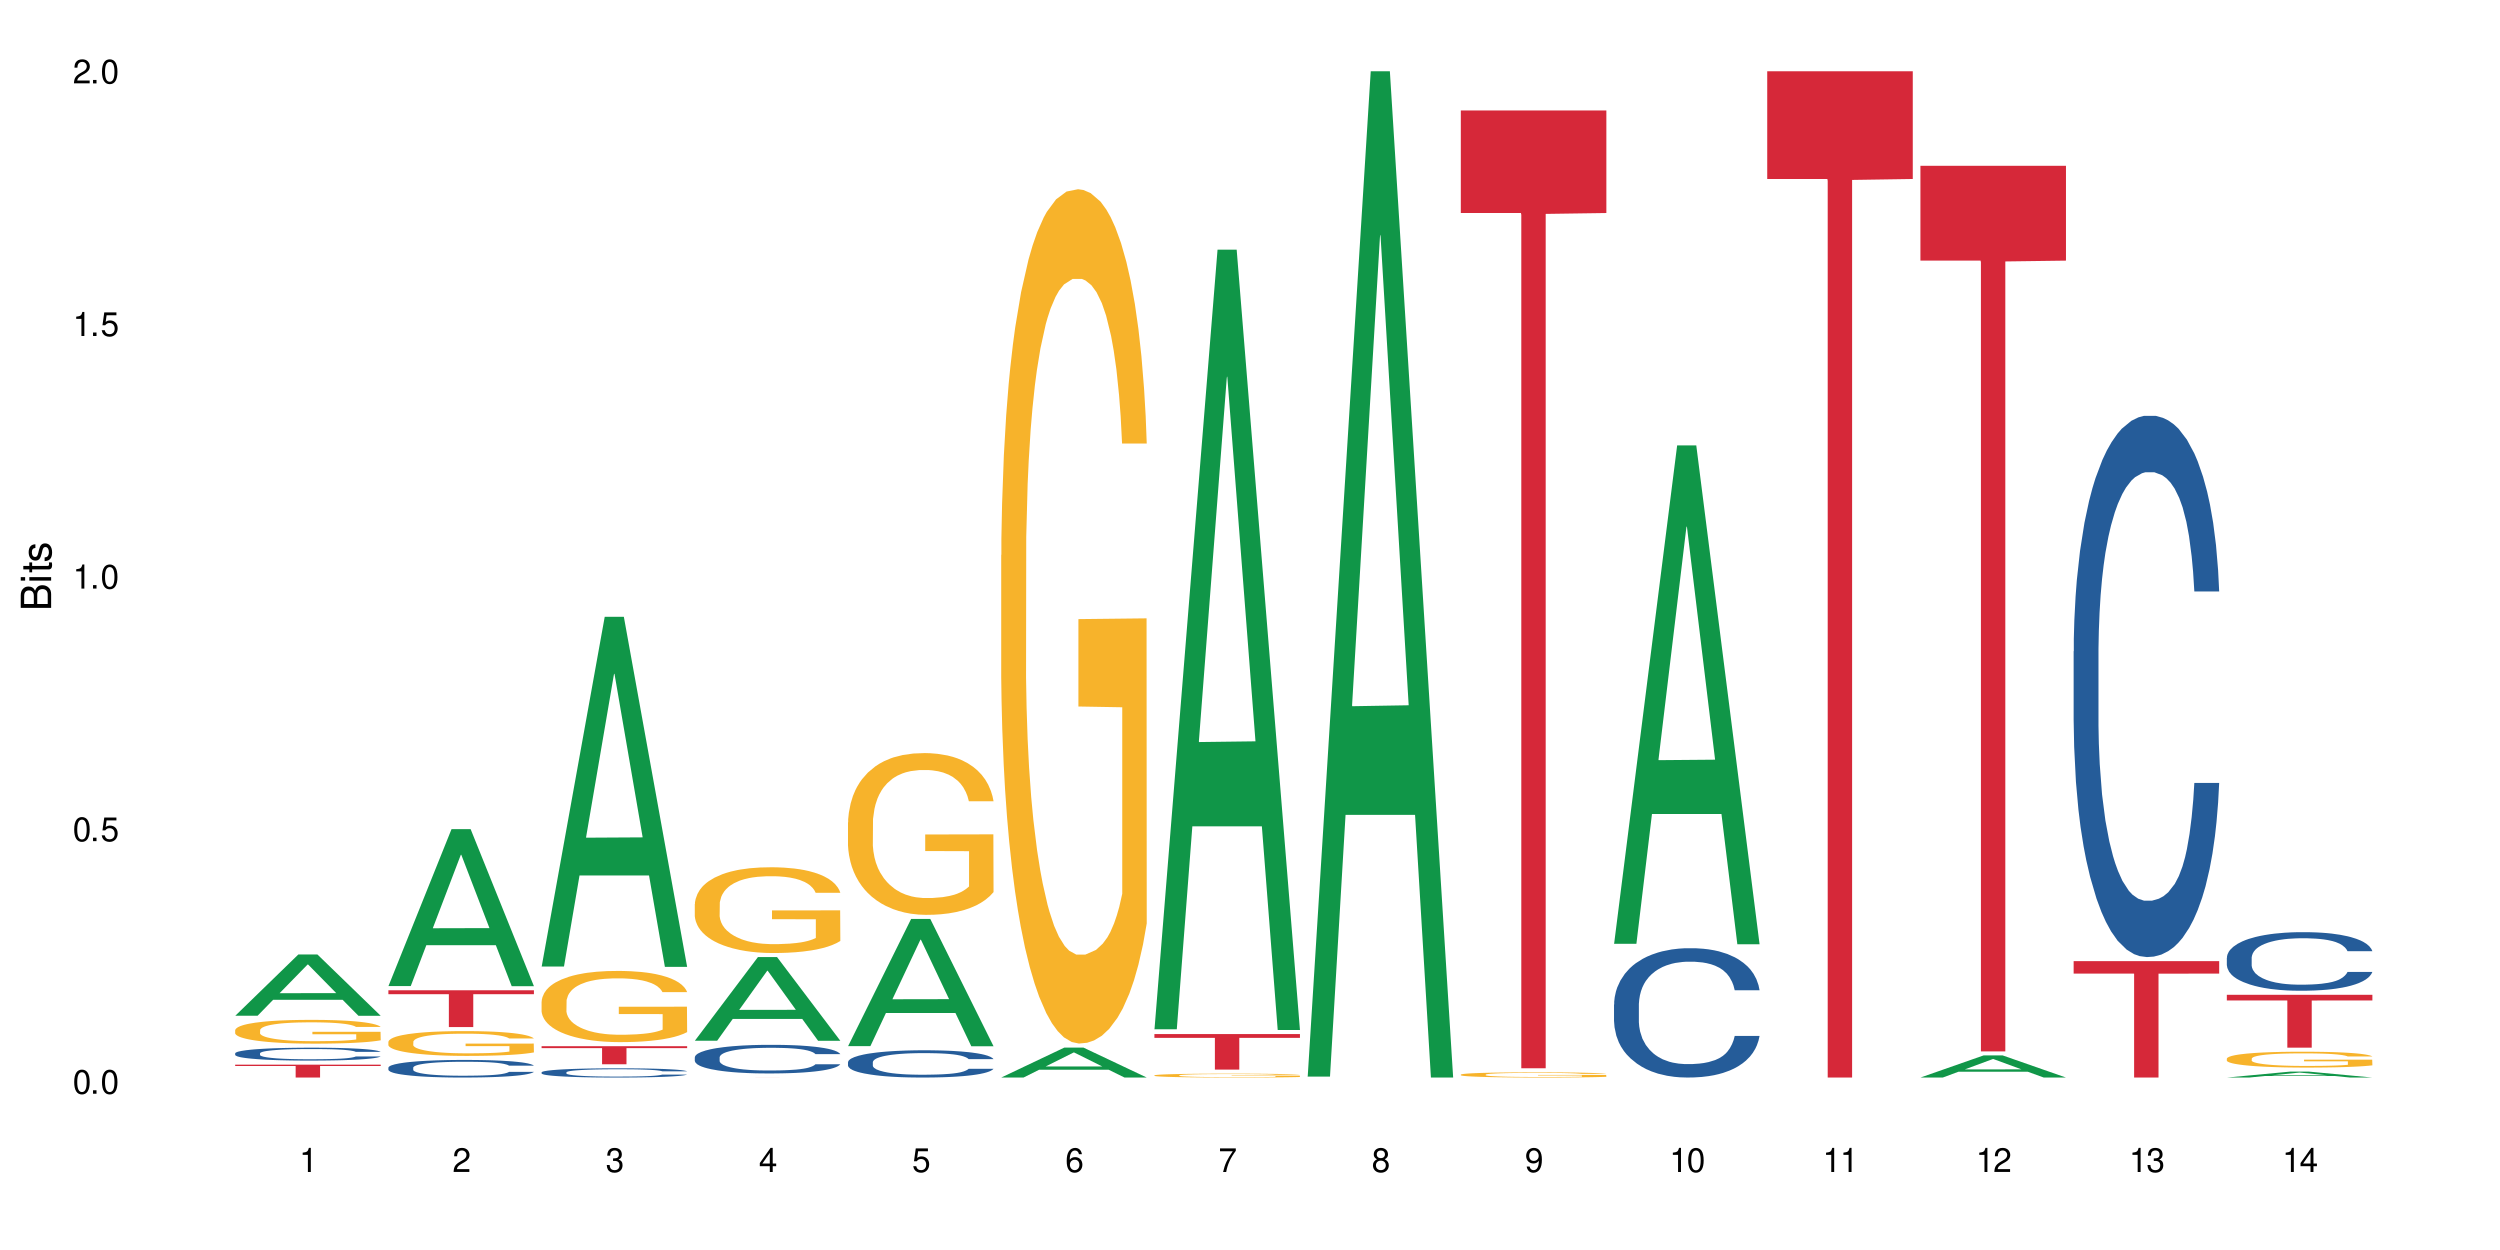 <?xml version="1.0" encoding="UTF-8"?>
<svg xmlns="http://www.w3.org/2000/svg" xmlns:xlink="http://www.w3.org/1999/xlink" width="720" height="360" viewBox="0 0 720 360">
<defs>
<g>
<g id="glyph-0-0">
</g>
<g id="glyph-0-1">
<path d="M 2.641 -6.938 C 2 -6.938 1.422 -6.656 1.078 -6.172 C 0.641 -5.562 0.406 -4.641 0.406 -3.359 C 0.406 -1.016 1.188 0.219 2.641 0.219 C 4.078 0.219 4.859 -1.016 4.859 -3.297 C 4.859 -4.641 4.656 -5.547 4.203 -6.172 C 3.844 -6.656 3.281 -6.938 2.641 -6.938 Z M 2.641 -6.188 C 3.547 -6.188 4 -5.25 4 -3.375 C 4 -1.406 3.562 -0.484 2.625 -0.484 C 1.734 -0.484 1.281 -1.438 1.281 -3.344 C 1.281 -5.25 1.734 -6.188 2.641 -6.188 Z M 2.641 -6.188 "/>
</g>
<g id="glyph-0-2">
<path d="M 1.828 -1 L 0.828 -1 L 0.828 0 L 1.828 0 Z M 1.828 -1 "/>
</g>
<g id="glyph-0-3">
<path d="M 4.562 -6.797 L 1.062 -6.797 L 0.547 -3.094 L 1.328 -3.094 C 1.719 -3.562 2.047 -3.734 2.578 -3.734 C 3.484 -3.734 4.062 -3.109 4.062 -2.094 C 4.062 -1.125 3.484 -0.531 2.578 -0.531 C 1.828 -0.531 1.375 -0.906 1.188 -1.672 L 0.328 -1.672 C 0.453 -1.109 0.547 -0.844 0.75 -0.594 C 1.125 -0.078 1.828 0.219 2.594 0.219 C 3.969 0.219 4.922 -0.781 4.922 -2.219 C 4.922 -3.562 4.031 -4.484 2.719 -4.484 C 2.25 -4.484 1.859 -4.359 1.469 -4.062 L 1.734 -5.969 L 4.562 -5.969 Z M 4.562 -6.797 "/>
</g>
<g id="glyph-0-4">
<path d="M 2.484 -4.938 L 2.484 0 L 3.328 0 L 3.328 -6.938 L 2.766 -6.938 C 2.469 -5.875 2.281 -5.734 0.984 -5.562 L 0.984 -4.938 Z M 2.484 -4.938 "/>
</g>
<g id="glyph-0-5">
<path d="M 4.859 -0.828 L 1.281 -0.828 C 1.359 -1.406 1.672 -1.781 2.5 -2.281 L 3.469 -2.828 C 4.406 -3.344 4.906 -4.062 4.906 -4.906 C 4.906 -5.484 4.672 -6.031 4.266 -6.406 C 3.859 -6.766 3.375 -6.938 2.719 -6.938 C 1.859 -6.938 1.219 -6.625 0.844 -6.031 C 0.609 -5.672 0.5 -5.234 0.484 -4.531 L 1.328 -4.531 C 1.359 -5.016 1.406 -5.281 1.531 -5.516 C 1.75 -5.938 2.188 -6.203 2.703 -6.203 C 3.469 -6.203 4.031 -5.641 4.031 -4.891 C 4.031 -4.344 3.719 -3.859 3.125 -3.516 L 2.234 -3 C 0.812 -2.172 0.406 -1.531 0.328 -0.016 L 4.859 -0.016 Z M 4.859 -0.828 "/>
</g>
<g id="glyph-0-6">
<path d="M 2.125 -3.188 L 2.578 -3.188 C 3.5 -3.188 3.984 -2.766 3.984 -1.922 C 3.984 -1.062 3.469 -0.531 2.594 -0.531 C 1.656 -0.531 1.203 -1 1.156 -2.016 L 0.312 -2.016 C 0.344 -1.453 0.438 -1.094 0.609 -0.781 C 0.953 -0.109 1.625 0.219 2.547 0.219 C 3.953 0.219 4.859 -0.625 4.859 -1.938 C 4.859 -2.828 4.516 -3.297 3.703 -3.594 C 4.344 -3.844 4.656 -4.328 4.656 -5.031 C 4.656 -6.219 3.875 -6.938 2.578 -6.938 C 1.203 -6.938 0.484 -6.172 0.453 -4.703 L 1.297 -4.703 C 1.312 -5.125 1.344 -5.359 1.453 -5.578 C 1.641 -5.969 2.062 -6.203 2.594 -6.203 C 3.344 -6.203 3.797 -5.75 3.797 -5 C 3.797 -4.516 3.609 -4.219 3.25 -4.047 C 3.016 -3.953 2.703 -3.922 2.125 -3.906 Z M 2.125 -3.188 "/>
</g>
<g id="glyph-0-7">
<path d="M 3.141 -1.672 L 3.141 0 L 3.984 0 L 3.984 -1.672 L 4.984 -1.672 L 4.984 -2.438 L 3.984 -2.438 L 3.984 -6.938 L 3.359 -6.938 L 0.266 -2.578 L 0.266 -1.672 Z M 3.141 -2.438 L 1 -2.438 L 3.141 -5.5 Z M 3.141 -2.438 "/>
</g>
<g id="glyph-0-8">
<path d="M 4.781 -5.125 C 4.609 -6.266 3.891 -6.938 2.844 -6.938 C 2.094 -6.938 1.422 -6.578 1.031 -5.953 C 0.594 -5.266 0.406 -4.422 0.406 -3.172 C 0.406 -2 0.578 -1.25 0.984 -0.641 C 1.359 -0.078 1.953 0.219 2.703 0.219 C 3.984 0.219 4.922 -0.75 4.922 -2.094 C 4.922 -3.375 4.062 -4.281 2.844 -4.281 C 2.172 -4.281 1.641 -4.031 1.281 -3.516 C 1.281 -5.234 1.828 -6.188 2.797 -6.188 C 3.391 -6.188 3.797 -5.797 3.938 -5.125 Z M 2.734 -3.531 C 3.547 -3.531 4.062 -2.953 4.062 -2.031 C 4.062 -1.156 3.484 -0.531 2.703 -0.531 C 1.922 -0.531 1.328 -1.188 1.328 -2.078 C 1.328 -2.938 1.906 -3.531 2.734 -3.531 Z M 2.734 -3.531 "/>
</g>
<g id="glyph-0-9">
<path d="M 4.984 -6.797 L 0.438 -6.797 L 0.438 -5.969 L 4.109 -5.969 C 2.5 -3.656 1.828 -2.234 1.328 0 L 2.219 0 C 2.594 -2.172 3.453 -4.047 4.984 -6.094 Z M 4.984 -6.797 "/>
</g>
<g id="glyph-0-10">
<path d="M 3.75 -3.656 C 4.469 -4.094 4.688 -4.438 4.688 -5.078 C 4.688 -6.172 3.844 -6.938 2.641 -6.938 C 1.438 -6.938 0.594 -6.172 0.594 -5.094 C 0.594 -4.438 0.812 -4.094 1.516 -3.656 C 0.734 -3.266 0.359 -2.703 0.359 -1.922 C 0.359 -0.656 1.281 0.219 2.641 0.219 C 3.984 0.219 4.922 -0.656 4.922 -1.922 C 4.922 -2.703 4.531 -3.266 3.75 -3.656 Z M 2.641 -6.188 C 3.359 -6.188 3.812 -5.75 3.812 -5.062 C 3.812 -4.406 3.344 -3.984 2.641 -3.984 C 1.922 -3.984 1.453 -4.406 1.453 -5.078 C 1.453 -5.75 1.922 -6.188 2.641 -6.188 Z M 2.641 -3.266 C 3.484 -3.266 4.062 -2.719 4.062 -1.906 C 4.062 -1.078 3.484 -0.531 2.625 -0.531 C 1.797 -0.531 1.219 -1.094 1.219 -1.906 C 1.219 -2.719 1.781 -3.266 2.641 -3.266 Z M 2.641 -3.266 "/>
</g>
<g id="glyph-0-11">
<path d="M 0.516 -1.578 C 0.672 -0.453 1.406 0.219 2.438 0.219 C 3.188 0.219 3.859 -0.141 4.266 -0.766 C 4.688 -1.453 4.891 -2.297 4.891 -3.547 C 4.891 -4.719 4.703 -5.453 4.312 -6.078 C 3.938 -6.641 3.344 -6.938 2.594 -6.938 C 1.297 -6.938 0.359 -5.969 0.359 -4.625 C 0.359 -3.344 1.234 -2.453 2.453 -2.453 C 3.094 -2.453 3.578 -2.672 4.016 -3.203 C 4 -1.484 3.469 -0.531 2.5 -0.531 C 1.906 -0.531 1.484 -0.906 1.359 -1.578 Z M 2.578 -6.203 C 3.375 -6.203 3.969 -5.531 3.969 -4.641 C 3.969 -3.797 3.391 -3.188 2.547 -3.188 C 1.734 -3.188 1.234 -3.766 1.234 -4.688 C 1.234 -5.562 1.797 -6.203 2.578 -6.203 Z M 2.578 -6.203 "/>
</g>
<g id="glyph-1-0">
</g>
<g id="glyph-1-1">
<path d="M 0 -0.953 L 0 -4.891 C 0 -5.719 -0.234 -6.344 -0.734 -6.797 C -1.188 -7.234 -1.812 -7.469 -2.5 -7.469 C -3.547 -7.469 -4.188 -7 -4.625 -5.875 C -4.984 -6.688 -5.625 -7.094 -6.531 -7.094 C -7.172 -7.094 -7.734 -6.859 -8.141 -6.391 C -8.562 -5.922 -8.75 -5.344 -8.75 -4.5 L -8.75 -0.953 Z M -4.984 -2.062 L -7.766 -2.062 L -7.766 -4.219 C -7.766 -4.844 -7.688 -5.203 -7.453 -5.5 C -7.219 -5.812 -6.859 -5.969 -6.375 -5.969 C -5.891 -5.969 -5.531 -5.812 -5.297 -5.5 C -5.062 -5.203 -4.984 -4.844 -4.984 -4.219 Z M -0.984 -2.062 L -4 -2.062 L -4 -4.781 C -4 -5.766 -3.438 -6.359 -2.484 -6.359 C -1.547 -6.359 -0.984 -5.766 -0.984 -4.781 Z M -0.984 -2.062 "/>
</g>
<g id="glyph-1-2">
<path d="M -6.281 -1.797 L -6.281 -0.797 L 0 -0.797 L 0 -1.797 Z M -8.75 -1.797 L -8.75 -0.797 L -7.484 -0.797 L -7.484 -1.797 Z M -8.75 -1.797 "/>
</g>
<g id="glyph-1-3">
<path d="M -6.281 -3.047 L -6.281 -2.016 L -8.016 -2.016 L -8.016 -1.016 L -6.281 -1.016 L -6.281 -0.172 L -5.469 -0.172 L -5.469 -1.016 L -0.719 -1.016 C -0.078 -1.016 0.281 -1.453 0.281 -2.234 C 0.281 -2.5 0.25 -2.719 0.188 -3.047 L -0.641 -3.047 C -0.609 -2.906 -0.594 -2.766 -0.594 -2.562 C -0.594 -2.141 -0.719 -2.016 -1.156 -2.016 L -5.469 -2.016 L -5.469 -3.047 Z M -6.281 -3.047 "/>
</g>
<g id="glyph-1-4">
<path d="M -4.531 -5.25 C -5.766 -5.25 -6.469 -4.422 -6.469 -2.969 C -6.469 -1.516 -5.719 -0.562 -4.547 -0.562 C -3.562 -0.562 -3.094 -1.062 -2.734 -2.562 L -2.516 -3.484 C -2.344 -4.188 -2.094 -4.469 -1.641 -4.469 C -1.047 -4.469 -0.641 -3.875 -0.641 -3 C -0.641 -2.453 -0.797 -2 -1.062 -1.75 C -1.25 -1.594 -1.422 -1.531 -1.875 -1.469 L -1.875 -0.406 C -0.422 -0.453 0.281 -1.266 0.281 -2.922 C 0.281 -4.5 -0.5 -5.516 -1.719 -5.516 C -2.656 -5.516 -3.172 -4.984 -3.469 -3.734 L -3.703 -2.766 C -3.891 -1.953 -4.156 -1.609 -4.594 -1.609 C -5.188 -1.609 -5.547 -2.125 -5.547 -2.938 C -5.547 -3.75 -5.203 -4.172 -4.531 -4.203 Z M -4.531 -5.25 "/>
</g>
</g>
</defs>
<rect x="-72" y="-36" width="864" height="432" fill="rgb(100%, 100%, 100%)" fill-opacity="1"/>
<path fill-rule="nonzero" fill="rgb(6.275%, 58.824%, 28.235%)" fill-opacity="1" d="M 67.73 292.539 L 67.777 292.523 L 85.914 274.895 L 91.422 274.895 L 109.648 292.555 L 103.242 292.555 L 98.676 287.945 L 78.656 287.945 L 74.18 292.539 L 67.73 292.539 L 80.582 286.039 L 96.84 286.02 L 88.734 277.781 L 88.645 277.766 L 88.555 277.812 L 80.539 286.02 L 80.582 286.039 Z M 67.73 292.539 "/>
<path fill-rule="nonzero" fill="rgb(14.51%, 36.078%, 60%)" fill-opacity="1" d="M 67.73 303.352 L 67.781 303.348 L 67.781 303.27 L 67.934 303.141 L 68.293 302.977 L 68.652 302.863 L 69.57 302.664 L 70.848 302.469 L 72.18 302.32 L 73.148 302.23 L 74.02 302.164 L 76.012 302.039 L 77.289 301.973 L 78.672 301.914 L 80.355 301.859 L 81.582 301.824 L 84.344 301.77 L 86.391 301.746 L 87.973 301.734 L 91.398 301.734 L 93.441 301.75 L 94.926 301.766 L 96.562 301.793 L 97.941 301.824 L 100.344 301.898 L 102.492 301.996 L 103.461 302.047 L 104.996 302.152 L 106.172 302.254 L 106.988 302.344 L 107.91 302.469 L 108.727 302.621 L 109.34 302.797 L 109.648 302.941 L 102.492 302.941 L 102.133 302.805 L 101.723 302.699 L 100.957 302.562 L 100.191 302.465 L 99.117 302.363 L 98.145 302.301 L 96.816 302.234 L 95.641 302.195 L 94.414 302.164 L 93.238 302.145 L 90.988 302.125 L 88.383 302.125 L 87.41 302.129 L 85.418 302.156 L 84.344 302.18 L 82.812 302.23 L 81.738 302.273 L 80.461 302.34 L 79.59 302.398 L 78.516 302.488 L 77.75 302.566 L 76.883 302.676 L 76.371 302.762 L 75.91 302.855 L 75.5 302.969 L 75.195 303.09 L 74.988 303.215 L 74.887 303.336 L 74.887 303.863 L 74.988 303.984 L 75.246 304.129 L 75.91 304.336 L 76.883 304.516 L 78.004 304.656 L 79.078 304.758 L 79.691 304.809 L 80.512 304.859 L 81.789 304.93 L 83.629 304.996 L 84.703 305.023 L 86.34 305.051 L 88.023 305.066 L 90.273 305.066 L 92.27 305.051 L 93.598 305.035 L 94.977 305.008 L 96.867 304.949 L 98.043 304.895 L 99.066 304.832 L 99.832 304.766 L 100.344 304.711 L 101.109 304.605 L 101.723 304.492 L 102.184 304.371 L 102.492 304.258 L 109.648 304.258 L 109.34 304.391 L 108.883 304.523 L 108.422 304.625 L 107.707 304.742 L 106.887 304.848 L 105.711 304.965 L 104.742 305.043 L 103.461 305.129 L 102.285 305.195 L 101.008 305.25 L 99.117 305.32 L 97.891 305.355 L 96.562 305.383 L 94.977 305.41 L 92.984 305.434 L 90.836 305.449 L 88.844 305.453 L 86.695 305.445 L 85.109 305.434 L 83.016 305.402 L 80.41 305.34 L 78.516 305.277 L 77.035 305.211 L 75.758 305.145 L 74.324 305.051 L 72.484 304.902 L 71.359 304.785 L 70.594 304.691 L 69.723 304.559 L 69.109 304.441 L 68.395 304.25 L 67.883 304.008 L 67.73 303.82 Z M 67.73 303.352 "/>
<path fill-rule="nonzero" fill="rgb(96.863%, 70.196%, 16.863%)" fill-opacity="1" d="M 67.73 296.652 L 67.781 296.648 L 67.781 296.523 L 67.988 296.242 L 68.496 295.852 L 69.164 295.535 L 69.879 295.285 L 70.34 295.152 L 71.105 294.965 L 71.77 294.828 L 73.457 294.543 L 75.602 294.281 L 76.777 294.168 L 78.109 294.062 L 80 293.945 L 80.867 293.898 L 83.527 293.801 L 86.543 293.738 L 89.863 293.719 L 91.398 293.727 L 93.496 293.75 L 96.355 293.82 L 97.992 293.883 L 99.27 293.945 L 100.602 294.023 L 102.234 294.152 L 103.77 294.301 L 104.996 294.449 L 106.223 294.637 L 107.246 294.84 L 108.113 295.059 L 108.883 295.32 L 109.34 295.539 L 109.648 295.758 L 102.543 295.758 L 102.133 295.539 L 101.672 295.371 L 100.906 295.164 L 100.141 295.016 L 99.375 294.895 L 97.941 294.734 L 96.715 294.633 L 95.18 294.543 L 93.699 294.488 L 92.012 294.449 L 90.988 294.438 L 88.281 294.438 L 85.828 294.48 L 84.395 294.531 L 83.375 294.582 L 81.941 294.676 L 81.074 294.75 L 80.562 294.801 L 79.027 294.996 L 78.004 295.172 L 77.445 295.289 L 76.727 295.477 L 76.215 295.645 L 75.652 295.898 L 75.348 296.086 L 74.938 296.512 L 74.887 297.637 L 75.039 297.875 L 75.348 298.133 L 75.758 298.355 L 76.371 298.594 L 76.984 298.777 L 78.059 299.02 L 78.977 299.184 L 79.691 299.289 L 81.074 299.457 L 81.637 299.516 L 82.965 299.629 L 84.344 299.715 L 86.031 299.789 L 87.309 299.828 L 89.355 299.859 L 91.961 299.859 L 95.027 299.82 L 96.969 299.77 L 98.301 299.723 L 99.168 299.676 L 100.242 299.609 L 101.008 299.547 L 101.723 299.477 L 102.594 299.371 L 102.594 297.875 L 89.969 297.867 L 89.969 297.168 L 109.598 297.16 L 109.648 299.609 L 108.574 299.777 L 107.246 299.941 L 105.969 300.066 L 104.637 300.172 L 102.746 300.289 L 101.215 300.367 L 98.863 300.453 L 96.715 300.508 L 94.465 300.547 L 92.473 300.566 L 90.121 300.57 L 88.023 300.559 L 85.777 300.523 L 83.988 300.473 L 82.352 300.41 L 80.715 300.328 L 78.672 300.195 L 77.34 300.09 L 75.961 299.957 L 74.582 299.801 L 73.355 299.633 L 72.535 299.5 L 71.719 299.352 L 70.848 299.164 L 70.031 298.949 L 69.418 298.758 L 68.855 298.539 L 68.445 298.332 L 68.039 298.051 L 67.832 297.824 L 67.73 297.629 Z M 67.73 296.652 "/>
<path fill-rule="nonzero" fill="rgb(83.922%, 15.686%, 22.353%)" fill-opacity="1" d="M 67.73 306.617 L 109.648 306.617 L 109.648 307.016 L 92.18 307.016 L 92.18 310.332 L 85.148 310.332 L 85.148 307.02 L 85.047 307.016 L 67.73 307.016 Z M 67.73 306.617 "/>
<path fill-rule="nonzero" fill="rgb(6.275%, 58.824%, 28.235%)" fill-opacity="1" d="M 111.855 283.98 L 111.898 283.938 L 130.035 238.797 L 135.543 238.797 L 153.77 284.023 L 147.367 284.023 L 142.801 272.219 L 122.781 272.219 L 118.301 283.98 L 111.855 283.98 L 124.707 267.336 L 140.961 267.293 L 132.855 246.188 L 132.766 246.145 L 132.68 246.273 L 124.66 267.293 L 124.707 267.336 Z M 111.855 283.98 "/>
<path fill-rule="nonzero" fill="rgb(14.51%, 36.078%, 60%)" fill-opacity="1" d="M 111.855 307.469 L 111.906 307.465 L 111.906 307.355 L 112.059 307.18 L 112.418 306.957 L 112.773 306.805 L 113.695 306.531 L 114.973 306.266 L 116.301 306.062 L 117.273 305.941 L 118.141 305.848 L 120.137 305.676 L 121.414 305.59 L 122.793 305.512 L 124.48 305.434 L 125.707 305.387 L 128.469 305.312 L 130.512 305.277 L 132.098 305.266 L 135.523 305.266 L 137.566 305.285 L 139.047 305.309 L 140.684 305.344 L 142.066 305.387 L 144.469 305.488 L 146.613 305.617 L 147.586 305.691 L 149.117 305.836 L 150.293 305.973 L 151.113 306.094 L 152.031 306.266 L 152.852 306.473 L 153.465 306.711 L 153.77 306.91 L 146.613 306.91 L 146.258 306.723 L 145.848 306.582 L 145.082 306.391 L 144.312 306.258 L 143.242 306.121 L 142.27 306.035 L 140.941 305.945 L 139.766 305.891 L 138.539 305.848 L 137.363 305.82 L 135.113 305.793 L 132.504 305.793 L 131.535 305.801 L 129.539 305.84 L 128.469 305.871 L 126.934 305.938 L 125.859 305.996 L 124.582 306.09 L 123.715 306.168 L 122.641 306.289 L 121.875 306.395 L 121.004 306.547 L 120.492 306.664 L 120.031 306.793 L 119.625 306.945 L 119.316 307.109 L 119.113 307.281 L 119.012 307.445 L 119.012 308.164 L 119.113 308.332 L 119.367 308.527 L 120.031 308.809 L 121.004 309.055 L 122.129 309.25 L 123.203 309.387 L 123.816 309.453 L 124.633 309.527 L 125.91 309.617 L 127.75 309.711 L 128.824 309.75 L 130.461 309.785 L 132.148 309.805 L 134.398 309.805 L 136.391 309.785 L 137.719 309.762 L 139.102 309.727 L 140.992 309.648 L 142.168 309.574 L 143.188 309.484 L 143.957 309.398 L 144.469 309.324 L 145.234 309.18 L 145.848 309.023 L 146.309 308.859 L 146.613 308.703 L 153.77 308.703 L 153.465 308.887 L 153.004 309.066 L 152.543 309.203 L 151.828 309.363 L 151.012 309.508 L 149.836 309.672 L 148.863 309.777 L 147.586 309.891 L 146.41 309.98 L 145.133 310.059 L 143.242 310.152 L 142.012 310.199 L 140.684 310.238 L 139.102 310.277 L 137.105 310.309 L 134.961 310.328 L 132.965 310.332 L 130.82 310.324 L 129.234 310.305 L 127.137 310.262 L 124.531 310.18 L 122.641 310.09 L 121.156 310.004 L 119.879 309.91 L 118.449 309.785 L 116.609 309.582 L 115.484 309.426 L 114.715 309.293 L 113.848 309.113 L 113.234 308.953 L 112.52 308.691 L 112.008 308.363 L 111.855 308.109 Z M 111.855 307.469 "/>
<path fill-rule="nonzero" fill="rgb(96.863%, 70.196%, 16.863%)" fill-opacity="1" d="M 111.855 300.016 L 111.906 300.012 L 111.906 299.879 L 112.109 299.586 L 112.621 299.18 L 113.285 298.848 L 114 298.586 L 114.461 298.449 L 115.227 298.254 L 115.891 298.113 L 117.578 297.816 L 119.727 297.543 L 120.902 297.426 L 122.23 297.316 L 124.121 297.191 L 124.992 297.145 L 127.648 297.043 L 130.664 296.977 L 133.988 296.957 L 135.523 296.965 L 137.617 296.988 L 140.48 297.062 L 142.117 297.125 L 143.395 297.191 L 144.723 297.277 L 146.359 297.406 L 147.891 297.562 L 149.117 297.719 L 150.348 297.914 L 151.367 298.125 L 152.238 298.352 L 153.004 298.629 L 153.465 298.855 L 153.77 299.082 L 146.664 299.082 L 146.258 298.855 L 145.797 298.68 L 145.031 298.465 L 144.262 298.309 L 143.496 298.184 L 142.066 298.016 L 140.84 297.91 L 139.305 297.816 L 137.82 297.758 L 136.137 297.719 L 135.113 297.707 L 132.402 297.707 L 129.949 297.754 L 128.52 297.805 L 127.496 297.855 L 126.066 297.953 L 125.195 298.035 L 124.684 298.086 L 123.152 298.289 L 122.129 298.469 L 121.566 298.594 L 120.852 298.789 L 120.34 298.965 L 119.777 299.227 L 119.469 299.422 L 119.062 299.867 L 119.012 301.043 L 119.164 301.289 L 119.469 301.555 L 119.879 301.793 L 120.492 302.039 L 121.105 302.23 L 122.18 302.484 L 123.102 302.652 L 123.816 302.762 L 125.195 302.941 L 125.758 303 L 127.086 303.117 L 128.469 303.207 L 130.152 303.285 L 131.434 303.324 L 133.477 303.355 L 136.082 303.355 L 139.152 303.316 L 141.094 303.266 L 142.422 303.215 L 143.293 303.168 L 144.363 303.098 L 145.133 303.031 L 145.848 302.961 L 146.715 302.848 L 146.715 301.289 L 134.09 301.281 L 134.09 300.551 L 153.719 300.547 L 153.77 303.098 L 152.699 303.273 L 151.367 303.441 L 150.09 303.574 L 148.762 303.684 L 146.871 303.809 L 145.336 303.887 L 142.984 303.977 L 140.84 304.035 L 138.59 304.074 L 136.594 304.094 L 134.242 304.102 L 132.148 304.09 L 129.898 304.051 L 128.109 303.996 L 126.473 303.93 L 124.84 303.848 L 122.793 303.711 L 121.465 303.598 L 120.082 303.461 L 118.703 303.297 L 117.477 303.121 L 116.66 302.984 L 115.84 302.828 L 114.973 302.633 L 114.152 302.41 L 113.539 302.211 L 112.98 301.98 L 112.57 301.766 L 112.16 301.473 L 111.957 301.238 L 111.855 301.035 Z M 111.855 300.016 "/>
<path fill-rule="nonzero" fill="rgb(83.922%, 15.686%, 22.353%)" fill-opacity="1" d="M 111.855 285.188 L 153.77 285.188 L 153.77 286.32 L 136.301 286.332 L 136.301 295.793 L 129.273 295.793 L 129.273 286.34 L 129.172 286.32 L 111.855 286.32 Z M 111.855 285.188 "/>
<path fill-rule="nonzero" fill="rgb(6.275%, 58.824%, 28.235%)" fill-opacity="1" d="M 155.977 278.367 L 156.023 278.273 L 174.16 177.637 L 179.668 177.637 L 197.895 278.461 L 191.488 278.461 L 186.922 252.141 L 166.902 252.141 L 162.426 278.367 L 155.977 278.367 L 168.828 241.254 L 185.086 241.16 L 176.98 194.109 L 176.891 194.016 L 176.801 194.297 L 168.785 241.16 L 168.828 241.254 Z M 155.977 278.367 "/>
<path fill-rule="nonzero" fill="rgb(14.51%, 36.078%, 60%)" fill-opacity="1" d="M 155.977 308.828 L 156.027 308.828 L 156.027 308.77 L 156.18 308.676 L 156.539 308.559 L 156.898 308.48 L 157.816 308.336 L 159.094 308.195 L 160.426 308.09 L 161.395 308.027 L 162.266 307.977 L 164.258 307.887 L 165.535 307.844 L 166.918 307.801 L 168.602 307.758 L 169.828 307.734 L 172.59 307.695 L 174.637 307.68 L 176.219 307.672 L 179.645 307.672 L 181.688 307.68 L 183.172 307.695 L 184.809 307.715 L 186.188 307.734 L 188.59 307.789 L 190.738 307.855 L 191.707 307.895 L 193.242 307.973 L 194.418 308.043 L 195.234 308.105 L 196.156 308.195 L 196.973 308.305 L 197.586 308.43 L 197.895 308.535 L 190.738 308.535 L 190.379 308.438 L 189.969 308.363 L 189.203 308.262 L 188.438 308.191 L 187.363 308.121 L 186.391 308.074 L 185.062 308.027 L 183.887 308 L 182.66 307.977 L 181.484 307.965 L 179.234 307.949 L 176.629 307.949 L 175.656 307.953 L 173.664 307.973 L 172.59 307.992 L 171.059 308.023 L 169.984 308.055 L 168.707 308.105 L 167.836 308.145 L 166.762 308.211 L 165.996 308.266 L 165.129 308.344 L 164.617 308.406 L 164.156 308.473 L 163.746 308.555 L 163.441 308.641 L 163.234 308.73 L 163.133 308.816 L 163.133 309.195 L 163.234 309.281 L 163.492 309.383 L 164.156 309.531 L 165.129 309.66 L 166.25 309.762 L 167.324 309.836 L 167.938 309.871 L 168.758 309.91 L 170.035 309.957 L 171.875 310.008 L 172.949 310.027 L 174.582 310.047 L 176.27 310.055 L 178.52 310.055 L 180.512 310.047 L 181.844 310.035 L 183.223 310.016 L 185.113 309.973 L 186.289 309.934 L 187.312 309.887 L 188.078 309.84 L 188.59 309.801 L 189.355 309.727 L 189.969 309.645 L 190.43 309.559 L 190.738 309.477 L 197.895 309.477 L 197.586 309.574 L 197.129 309.668 L 196.668 309.738 L 195.953 309.824 L 195.133 309.898 L 193.957 309.984 L 192.988 310.039 L 191.707 310.102 L 190.531 310.148 L 189.254 310.188 L 187.363 310.238 L 186.137 310.262 L 184.809 310.285 L 183.223 310.305 L 181.23 310.32 L 179.082 310.328 L 177.09 310.332 L 174.941 310.328 L 173.355 310.316 L 171.262 310.297 L 168.652 310.254 L 166.762 310.207 L 165.281 310.16 L 164.004 310.109 L 162.57 310.047 L 160.73 309.938 L 159.605 309.855 L 158.84 309.789 L 157.969 309.691 L 157.355 309.609 L 156.641 309.473 L 156.129 309.297 L 155.977 309.164 Z M 155.977 308.828 "/>
<path fill-rule="nonzero" fill="rgb(96.863%, 70.196%, 16.863%)" fill-opacity="1" d="M 155.977 288.41 L 156.027 288.391 L 156.027 288.016 L 156.234 287.172 L 156.742 286.012 L 157.41 285.055 L 158.125 284.309 L 158.582 283.914 L 159.352 283.352 L 160.016 282.941 L 161.703 282.098 L 163.848 281.309 L 165.023 280.973 L 166.355 280.656 L 168.246 280.301 L 169.113 280.168 L 171.773 279.867 L 174.789 279.68 L 178.109 279.625 L 179.645 279.645 L 181.742 279.719 L 184.602 279.926 L 186.238 280.113 L 187.516 280.301 L 188.848 280.543 L 190.48 280.918 L 192.016 281.367 L 193.242 281.816 L 194.469 282.379 L 195.492 282.977 L 196.359 283.633 L 197.129 284.418 L 197.586 285.074 L 197.895 285.73 L 190.789 285.73 L 190.379 285.074 L 189.918 284.57 L 189.152 283.953 L 188.387 283.5 L 187.617 283.145 L 186.188 282.66 L 184.961 282.359 L 183.426 282.098 L 181.945 281.93 L 180.258 281.816 L 179.234 281.777 L 176.527 281.777 L 174.074 281.91 L 172.641 282.059 L 171.617 282.211 L 170.188 282.492 L 169.32 282.715 L 168.809 282.863 L 167.273 283.445 L 166.25 283.969 L 165.688 284.324 L 164.973 284.887 L 164.461 285.395 L 163.898 286.145 L 163.594 286.703 L 163.184 287.977 L 163.133 291.348 L 163.285 292.062 L 163.594 292.828 L 164.004 293.504 L 164.617 294.215 L 165.23 294.758 L 166.305 295.488 L 167.223 295.977 L 167.938 296.293 L 169.32 296.801 L 169.883 296.969 L 171.211 297.305 L 172.59 297.566 L 174.277 297.793 L 175.555 297.906 L 177.602 298 L 180.207 298 L 183.273 297.887 L 185.215 297.734 L 186.547 297.586 L 187.414 297.457 L 188.488 297.25 L 189.254 297.062 L 189.969 296.855 L 190.84 296.539 L 190.84 292.062 L 178.215 292.043 L 178.215 289.945 L 197.844 289.926 L 197.895 297.25 L 196.82 297.754 L 195.492 298.242 L 194.215 298.617 L 192.883 298.934 L 190.992 299.289 L 189.461 299.516 L 187.109 299.777 L 184.961 299.945 L 182.711 300.059 L 180.719 300.113 L 178.367 300.133 L 176.27 300.098 L 174.023 299.984 L 172.234 299.832 L 170.598 299.648 L 168.961 299.402 L 166.918 299.012 L 165.586 298.691 L 164.207 298.297 L 162.828 297.828 L 161.602 297.324 L 160.781 296.93 L 159.965 296.48 L 159.094 295.918 L 158.277 295.281 L 157.664 294.703 L 157.102 294.047 L 156.691 293.43 L 156.285 292.586 L 156.078 291.91 L 155.977 291.332 Z M 155.977 288.41 "/>
<path fill-rule="nonzero" fill="rgb(83.922%, 15.686%, 22.353%)" fill-opacity="1" d="M 155.977 301.297 L 197.895 301.297 L 197.895 301.855 L 180.426 301.859 L 180.426 306.508 L 173.395 306.508 L 173.395 301.863 L 173.293 301.855 L 155.977 301.855 Z M 155.977 301.297 "/>
<path fill-rule="nonzero" fill="rgb(6.275%, 58.824%, 28.235%)" fill-opacity="1" d="M 200.102 299.727 L 200.145 299.707 L 218.281 275.637 L 223.789 275.637 L 242.016 299.75 L 235.613 299.75 L 231.047 293.457 L 211.027 293.457 L 206.547 299.727 L 200.102 299.727 L 212.953 290.852 L 229.207 290.828 L 221.102 279.578 L 221.012 279.555 L 220.926 279.621 L 212.906 290.828 L 212.953 290.852 Z M 200.102 299.727 "/>
<path fill-rule="nonzero" fill="rgb(14.51%, 36.078%, 60%)" fill-opacity="1" d="M 200.102 304.5 L 200.152 304.492 L 200.152 304.312 L 200.305 304.027 L 200.664 303.664 L 201.02 303.418 L 201.941 302.973 L 203.219 302.543 L 204.547 302.211 L 205.52 302.016 L 206.387 301.863 L 208.383 301.586 L 209.66 301.441 L 211.039 301.312 L 212.727 301.188 L 213.953 301.109 L 216.715 300.988 L 218.758 300.938 L 220.344 300.914 L 223.77 300.914 L 225.812 300.945 L 227.293 300.984 L 228.93 301.043 L 230.312 301.109 L 232.715 301.277 L 234.859 301.488 L 235.832 301.609 L 237.363 301.84 L 238.539 302.066 L 239.359 302.262 L 240.277 302.543 L 241.098 302.883 L 241.711 303.266 L 242.016 303.59 L 234.859 303.59 L 234.504 303.289 L 234.094 303.055 L 233.328 302.746 L 232.559 302.527 L 231.488 302.309 L 230.516 302.164 L 229.188 302.023 L 228.012 301.934 L 226.785 301.863 L 225.609 301.82 L 223.359 301.773 L 220.75 301.773 L 219.781 301.789 L 217.785 301.848 L 216.715 301.902 L 215.18 302.008 L 214.105 302.105 L 212.828 302.254 L 211.961 302.383 L 210.887 302.578 L 210.117 302.754 L 209.25 303 L 208.738 303.191 L 208.277 303.402 L 207.871 303.648 L 207.562 303.914 L 207.359 304.191 L 207.258 304.465 L 207.258 305.633 L 207.359 305.902 L 207.613 306.219 L 208.277 306.68 L 209.25 307.078 L 210.375 307.395 L 211.449 307.621 L 212.062 307.727 L 212.879 307.848 L 214.156 307.996 L 215.996 308.148 L 217.07 308.207 L 218.707 308.27 L 220.395 308.297 L 222.645 308.297 L 224.637 308.27 L 225.965 308.23 L 227.348 308.168 L 229.238 308.043 L 230.414 307.922 L 231.434 307.777 L 232.203 307.637 L 232.715 307.516 L 233.48 307.281 L 234.094 307.023 L 234.555 306.762 L 234.859 306.504 L 242.016 306.504 L 241.711 306.805 L 241.25 307.102 L 240.789 307.32 L 240.074 307.582 L 239.258 307.816 L 238.082 308.078 L 237.109 308.254 L 235.832 308.441 L 234.656 308.586 L 233.379 308.711 L 231.488 308.863 L 230.258 308.938 L 228.93 309.008 L 227.348 309.066 L 225.352 309.117 L 223.207 309.148 L 221.211 309.156 L 219.066 309.141 L 217.48 309.113 L 215.383 309.043 L 212.777 308.906 L 210.887 308.766 L 209.402 308.621 L 208.125 308.473 L 206.695 308.27 L 204.855 307.938 L 203.73 307.68 L 202.961 307.469 L 202.094 307.176 L 201.48 306.91 L 200.766 306.488 L 200.254 305.953 L 200.102 305.539 Z M 200.102 304.5 "/>
<path fill-rule="nonzero" fill="rgb(96.863%, 70.196%, 16.863%)" fill-opacity="1" d="M 200.102 260.352 L 200.152 260.328 L 200.152 259.879 L 200.355 258.863 L 200.867 257.465 L 201.531 256.312 L 202.246 255.41 L 202.707 254.938 L 203.473 254.262 L 204.137 253.766 L 205.824 252.75 L 207.973 251.801 L 209.148 251.395 L 210.477 251.012 L 212.367 250.582 L 213.238 250.426 L 215.895 250.062 L 218.91 249.84 L 222.234 249.77 L 223.77 249.793 L 225.863 249.883 L 228.727 250.133 L 230.363 250.359 L 231.641 250.582 L 232.969 250.875 L 234.605 251.328 L 236.137 251.867 L 237.363 252.41 L 238.594 253.086 L 239.613 253.809 L 240.484 254.598 L 241.25 255.547 L 241.711 256.336 L 242.016 257.125 L 234.91 257.125 L 234.504 256.336 L 234.043 255.727 L 233.277 254.98 L 232.508 254.441 L 231.742 254.012 L 230.312 253.426 L 229.082 253.066 L 227.551 252.75 L 226.066 252.547 L 224.383 252.41 L 223.359 252.367 L 220.648 252.367 L 218.195 252.523 L 216.766 252.703 L 215.742 252.883 L 214.312 253.223 L 213.441 253.492 L 212.93 253.672 L 211.398 254.371 L 210.375 255.004 L 209.812 255.434 L 209.098 256.109 L 208.586 256.719 L 208.023 257.621 L 207.715 258.297 L 207.309 259.832 L 207.258 263.895 L 207.41 264.75 L 207.715 265.676 L 208.125 266.488 L 208.738 267.344 L 209.352 268 L 210.426 268.879 L 211.348 269.465 L 212.062 269.848 L 213.441 270.457 L 214.004 270.66 L 215.332 271.066 L 216.715 271.383 L 218.398 271.652 L 219.68 271.789 L 221.723 271.902 L 224.328 271.902 L 227.398 271.766 L 229.34 271.586 L 230.668 271.406 L 231.539 271.246 L 232.609 271 L 233.379 270.773 L 234.094 270.523 L 234.961 270.141 L 234.961 264.75 L 222.336 264.727 L 222.336 262.199 L 241.965 262.18 L 242.016 271 L 240.941 271.609 L 239.613 272.195 L 238.336 272.645 L 237.008 273.027 L 235.117 273.457 L 233.582 273.73 L 231.23 274.043 L 229.082 274.246 L 226.836 274.383 L 224.84 274.449 L 222.488 274.473 L 220.395 274.43 L 218.145 274.293 L 216.355 274.113 L 214.719 273.887 L 213.082 273.594 L 211.039 273.121 L 209.711 272.734 L 208.328 272.262 L 206.949 271.699 L 205.723 271.09 L 204.906 270.617 L 204.086 270.074 L 203.219 269.398 L 202.398 268.629 L 201.785 267.93 L 201.223 267.141 L 200.816 266.398 L 200.406 265.383 L 200.203 264.57 L 200.102 263.871 Z M 200.102 260.352 "/>
<path fill-rule="nonzero" fill="rgb(83.922%, 15.686%, 22.353%)" fill-opacity="1" d="M 200.102 310.32 L 242.016 310.32 L 224.547 310.32 L 224.547 310.332 L 217.52 310.332 L 217.52 310.32 Z M 200.102 310.32 "/>
<path fill-rule="nonzero" fill="rgb(6.275%, 58.824%, 28.235%)" fill-opacity="1" d="M 244.223 301.289 L 244.27 301.254 L 262.406 264.645 L 267.914 264.645 L 286.141 301.32 L 279.734 301.32 L 275.168 291.746 L 255.148 291.746 L 250.672 301.289 L 244.223 301.289 L 257.074 287.785 L 273.332 287.754 L 265.227 270.637 L 265.137 270.602 L 265.047 270.703 L 257.031 287.754 L 257.074 287.785 Z M 244.223 301.289 "/>
<path fill-rule="nonzero" fill="rgb(14.51%, 36.078%, 60%)" fill-opacity="1" d="M 244.223 305.898 L 244.273 305.895 L 244.273 305.723 L 244.426 305.449 L 244.785 305.105 L 245.145 304.867 L 246.062 304.445 L 247.34 304.035 L 248.672 303.719 L 249.641 303.531 L 250.512 303.391 L 252.504 303.125 L 253.781 302.988 L 255.164 302.867 L 256.848 302.746 L 258.074 302.672 L 260.836 302.559 L 262.883 302.508 L 264.465 302.484 L 267.891 302.484 L 269.934 302.516 L 271.418 302.551 L 273.055 302.609 L 274.434 302.672 L 276.836 302.832 L 278.984 303.031 L 279.953 303.145 L 281.488 303.367 L 282.664 303.582 L 283.48 303.77 L 284.402 304.035 L 285.219 304.359 L 285.832 304.723 L 286.141 305.031 L 278.984 305.031 L 278.625 304.746 L 278.215 304.523 L 277.449 304.23 L 276.684 304.02 L 275.609 303.812 L 274.637 303.676 L 273.309 303.539 L 272.133 303.453 L 270.906 303.391 L 269.73 303.348 L 267.48 303.305 L 264.875 303.305 L 263.902 303.316 L 261.91 303.375 L 260.836 303.426 L 259.305 303.527 L 258.23 303.621 L 256.953 303.762 L 256.082 303.883 L 255.008 304.07 L 254.242 304.234 L 253.371 304.473 L 252.863 304.652 L 252.402 304.852 L 251.992 305.09 L 251.688 305.34 L 251.48 305.605 L 251.379 305.863 L 251.379 306.977 L 251.48 307.234 L 251.738 307.535 L 252.402 307.973 L 253.371 308.352 L 254.496 308.652 L 255.57 308.871 L 256.184 308.969 L 257.004 309.086 L 258.281 309.227 L 260.121 309.371 L 261.195 309.43 L 262.828 309.484 L 264.516 309.516 L 266.766 309.516 L 268.758 309.484 L 270.09 309.449 L 271.469 309.395 L 273.359 309.27 L 274.535 309.156 L 275.559 309.02 L 276.324 308.883 L 276.836 308.77 L 277.602 308.547 L 278.215 308.301 L 278.676 308.051 L 278.984 307.809 L 286.141 307.809 L 285.832 308.094 L 285.371 308.375 L 284.914 308.582 L 284.195 308.832 L 283.379 309.055 L 282.203 309.309 L 281.23 309.473 L 279.953 309.652 L 278.777 309.789 L 277.5 309.91 L 275.609 310.051 L 274.383 310.125 L 273.055 310.188 L 271.469 310.246 L 269.477 310.297 L 267.328 310.324 L 265.336 310.332 L 263.188 310.316 L 261.602 310.289 L 259.508 310.227 L 256.898 310.098 L 255.008 309.961 L 253.527 309.824 L 252.25 309.68 L 250.816 309.484 L 248.977 309.172 L 247.852 308.926 L 247.086 308.727 L 246.215 308.445 L 245.602 308.195 L 244.887 307.793 L 244.375 307.285 L 244.223 306.891 Z M 244.223 305.898 "/>
<path fill-rule="nonzero" fill="rgb(96.863%, 70.196%, 16.863%)" fill-opacity="1" d="M 244.223 236.844 L 244.273 236.801 L 244.273 235.949 L 244.477 234.035 L 244.988 231.398 L 245.652 229.227 L 246.371 227.527 L 246.828 226.633 L 247.598 225.355 L 248.262 224.418 L 249.949 222.504 L 252.094 220.719 L 253.27 219.953 L 254.602 219.23 L 256.492 218.422 L 257.359 218.121 L 260.02 217.441 L 263.035 217.016 L 266.355 216.887 L 267.891 216.93 L 269.988 217.102 L 272.848 217.57 L 274.484 217.996 L 275.762 218.422 L 277.094 218.973 L 278.727 219.824 L 280.262 220.844 L 281.488 221.867 L 282.715 223.145 L 283.738 224.504 L 284.605 225.992 L 285.371 227.781 L 285.832 229.27 L 286.141 230.758 L 279.035 230.758 L 278.625 229.27 L 278.164 228.121 L 277.398 226.719 L 276.633 225.695 L 275.863 224.887 L 274.434 223.781 L 273.207 223.102 L 271.672 222.504 L 270.191 222.121 L 268.504 221.867 L 267.48 221.781 L 264.773 221.781 L 262.32 222.078 L 260.887 222.418 L 259.863 222.762 L 258.434 223.398 L 257.566 223.91 L 257.055 224.25 L 255.52 225.57 L 254.496 226.762 L 253.934 227.566 L 253.219 228.844 L 252.707 229.992 L 252.145 231.695 L 251.84 232.973 L 251.43 235.863 L 251.379 243.523 L 251.531 245.141 L 251.84 246.887 L 252.25 248.418 L 252.863 250.035 L 253.477 251.27 L 254.547 252.926 L 255.469 254.035 L 256.184 254.758 L 257.566 255.906 L 258.129 256.289 L 259.457 257.055 L 260.836 257.648 L 262.523 258.16 L 263.801 258.414 L 265.848 258.629 L 268.453 258.629 L 271.52 258.375 L 273.461 258.031 L 274.793 257.691 L 275.66 257.395 L 276.734 256.926 L 277.5 256.5 L 278.215 256.031 L 279.086 255.309 L 279.086 245.141 L 266.461 245.098 L 266.461 240.332 L 286.09 240.289 L 286.141 256.926 L 285.066 258.074 L 283.738 259.184 L 282.461 260.031 L 281.129 260.758 L 279.238 261.562 L 277.707 262.074 L 275.355 262.672 L 273.207 263.055 L 270.957 263.309 L 268.965 263.438 L 266.613 263.48 L 264.516 263.395 L 262.27 263.141 L 260.477 262.797 L 258.844 262.371 L 257.207 261.82 L 255.164 260.926 L 253.832 260.203 L 252.453 259.309 L 251.074 258.246 L 249.848 257.098 L 249.027 256.203 L 248.211 255.184 L 247.34 253.906 L 246.523 252.461 L 245.91 251.141 L 245.348 249.652 L 244.938 248.246 L 244.531 246.332 L 244.324 244.801 L 244.223 243.48 Z M 244.223 236.844 "/>
<path fill-rule="nonzero" fill="rgb(6.275%, 58.824%, 28.235%)" fill-opacity="1" d="M 288.348 310.324 L 288.391 310.316 L 306.527 301.707 L 312.035 301.707 L 330.262 310.332 L 323.859 310.332 L 319.289 308.082 L 299.273 308.082 L 294.793 310.324 L 288.348 310.324 L 301.199 307.148 L 317.453 307.141 L 309.348 303.113 L 309.258 303.105 L 309.172 303.133 L 301.152 307.141 L 301.199 307.148 Z M 288.348 310.324 "/>
<path fill-rule="nonzero" fill="rgb(96.863%, 70.196%, 16.863%)" fill-opacity="1" d="M 288.348 159.879 L 288.398 159.656 L 288.398 155.16 L 288.602 145.051 L 289.113 131.117 L 289.777 119.66 L 290.492 110.672 L 290.953 105.953 L 291.719 99.211 L 292.383 94.266 L 294.07 84.156 L 296.219 74.719 L 297.395 70.672 L 298.723 66.855 L 300.613 62.586 L 301.484 61.012 L 304.141 57.418 L 307.156 55.168 L 310.48 54.496 L 312.012 54.719 L 314.109 55.617 L 316.973 58.09 L 318.609 60.336 L 319.887 62.586 L 321.215 65.504 L 322.852 70 L 324.383 75.391 L 325.609 80.785 L 326.836 87.527 L 327.859 94.715 L 328.73 102.582 L 329.496 112.02 L 329.957 119.883 L 330.262 127.746 L 323.156 127.746 L 322.75 119.883 L 322.289 113.816 L 321.523 106.402 L 320.754 101.008 L 319.988 96.738 L 318.559 90.898 L 317.328 87.301 L 315.797 84.156 L 314.312 82.133 L 312.629 80.785 L 311.605 80.336 L 308.895 80.336 L 306.441 81.91 L 305.012 83.707 L 303.988 85.504 L 302.559 88.875 L 301.688 91.57 L 301.176 93.367 L 299.645 100.336 L 298.621 106.625 L 298.059 110.895 L 297.344 117.637 L 296.832 123.703 L 296.27 132.691 L 295.961 139.434 L 295.555 154.711 L 295.504 195.156 L 295.656 203.695 L 295.961 212.91 L 296.371 221 L 296.984 229.535 L 297.598 236.055 L 298.672 244.816 L 299.594 250.66 L 300.309 254.477 L 301.688 260.547 L 302.25 262.566 L 303.578 266.613 L 304.961 269.758 L 306.645 272.453 L 307.926 273.801 L 309.969 274.926 L 312.574 274.926 L 315.645 273.578 L 317.586 271.781 L 318.914 269.984 L 319.785 268.41 L 320.855 265.938 L 321.625 263.691 L 322.34 261.219 L 323.207 257.398 L 323.207 203.695 L 310.582 203.473 L 310.582 178.305 L 330.211 178.082 L 330.262 265.938 L 329.188 272.004 L 327.859 277.848 L 326.582 282.34 L 325.254 286.16 L 323.363 290.43 L 321.828 293.125 L 319.477 296.273 L 317.328 298.297 L 315.082 299.645 L 313.086 300.316 L 310.734 300.543 L 308.641 300.094 L 306.391 298.746 L 304.602 296.945 L 302.965 294.699 L 301.328 291.777 L 299.285 287.059 L 297.957 283.238 L 296.574 278.52 L 295.195 272.902 L 293.969 266.836 L 293.152 262.117 L 292.332 256.727 L 291.465 249.984 L 290.645 242.344 L 290.031 235.379 L 289.469 227.516 L 289.062 220.098 L 288.652 209.988 L 288.449 201.898 L 288.348 194.934 Z M 288.348 159.879 "/>
<path fill-rule="nonzero" fill="rgb(6.275%, 58.824%, 28.235%)" fill-opacity="1" d="M 332.469 296.43 L 332.512 296.219 L 350.652 71.902 L 356.16 71.902 L 374.387 296.641 L 367.98 296.641 L 363.414 237.977 L 343.395 237.977 L 338.918 296.43 L 332.469 296.43 L 345.32 213.711 L 361.578 213.5 L 353.473 108.621 L 353.383 108.41 L 353.293 109.043 L 345.277 213.5 L 345.32 213.711 Z M 332.469 296.43 "/>
<path fill-rule="nonzero" fill="rgb(96.863%, 70.196%, 16.863%)" fill-opacity="1" d="M 332.469 309.691 L 332.52 309.691 L 332.52 309.672 L 332.723 309.625 L 333.234 309.562 L 333.898 309.512 L 334.617 309.469 L 335.074 309.449 L 335.844 309.418 L 336.508 309.395 L 338.195 309.348 L 340.34 309.305 L 341.516 309.289 L 342.848 309.27 L 344.738 309.25 L 345.605 309.242 L 348.266 309.227 L 351.281 309.219 L 354.602 309.215 L 356.137 309.215 L 358.23 309.219 L 361.094 309.23 L 362.73 309.242 L 364.008 309.25 L 365.336 309.266 L 366.973 309.285 L 368.508 309.309 L 369.734 309.332 L 370.961 309.363 L 371.984 309.398 L 372.852 309.434 L 373.617 309.477 L 374.078 309.512 L 374.387 309.547 L 367.281 309.547 L 366.871 309.512 L 366.41 309.484 L 365.645 309.449 L 364.879 309.426 L 364.109 309.406 L 362.68 309.379 L 361.453 309.363 L 359.918 309.348 L 358.438 309.34 L 356.75 309.332 L 353.02 309.332 L 350.566 309.34 L 349.133 309.348 L 348.109 309.355 L 346.68 309.371 L 345.812 309.383 L 345.301 309.391 L 343.766 309.422 L 342.742 309.453 L 342.18 309.473 L 341.465 309.5 L 340.953 309.527 L 340.391 309.57 L 340.086 309.602 L 339.676 309.668 L 339.625 309.855 L 339.777 309.891 L 340.086 309.934 L 340.496 309.973 L 341.109 310.012 L 341.723 310.039 L 342.793 310.078 L 343.715 310.105 L 344.43 310.125 L 345.812 310.152 L 346.371 310.16 L 347.703 310.18 L 349.082 310.191 L 350.77 310.203 L 352.047 310.211 L 354.094 310.215 L 356.699 310.215 L 359.766 310.211 L 361.707 310.203 L 363.039 310.195 L 363.906 310.188 L 364.98 310.176 L 365.746 310.164 L 366.461 310.152 L 367.332 310.137 L 367.332 309.891 L 354.707 309.891 L 354.707 309.777 L 374.336 309.777 L 374.387 310.176 L 373.312 310.203 L 371.984 310.23 L 370.707 310.25 L 369.375 310.266 L 367.484 310.285 L 365.953 310.297 L 363.602 310.312 L 361.453 310.32 L 359.203 310.328 L 357.211 310.332 L 352.762 310.332 L 350.512 310.324 L 348.723 310.316 L 347.09 310.305 L 345.453 310.293 L 343.406 310.27 L 342.078 310.254 L 339.32 310.207 L 338.094 310.18 L 337.273 310.156 L 336.457 310.133 L 335.586 310.102 L 334.77 310.066 L 334.156 310.035 L 333.594 310 L 333.184 309.969 L 332.777 309.922 L 332.57 309.883 L 332.469 309.852 Z M 332.469 309.691 "/>
<path fill-rule="nonzero" fill="rgb(83.922%, 15.686%, 22.353%)" fill-opacity="1" d="M 332.469 297.805 L 374.387 297.805 L 374.387 298.902 L 356.918 298.91 L 356.918 308.051 L 349.887 308.051 L 349.887 298.922 L 349.785 298.902 L 332.469 298.902 Z M 332.469 297.805 "/>
<path fill-rule="nonzero" fill="rgb(6.275%, 58.824%, 28.235%)" fill-opacity="1" d="M 376.594 310.059 L 376.637 309.789 L 394.773 20.527 L 400.281 20.527 L 418.508 310.332 L 412.105 310.332 L 407.535 234.684 L 387.52 234.684 L 383.039 310.059 L 376.594 310.059 L 389.445 203.391 L 405.699 203.117 L 397.594 67.875 L 397.504 67.602 L 397.414 68.418 L 389.398 203.117 L 389.445 203.391 Z M 376.594 310.059 "/>
<path fill-rule="nonzero" fill="rgb(96.863%, 70.196%, 16.863%)" fill-opacity="1" d="M 420.715 309.477 L 420.766 309.473 L 420.766 309.445 L 420.969 309.383 L 421.48 309.301 L 422.145 309.23 L 422.863 309.176 L 423.32 309.145 L 424.09 309.105 L 424.754 309.074 L 426.441 309.012 L 428.586 308.957 L 429.762 308.93 L 431.094 308.906 L 432.984 308.883 L 433.852 308.871 L 436.512 308.852 L 439.527 308.836 L 442.848 308.832 L 444.383 308.836 L 446.477 308.84 L 449.34 308.855 L 450.977 308.867 L 452.254 308.883 L 453.582 308.898 L 455.219 308.926 L 456.754 308.961 L 457.98 308.992 L 459.207 309.035 L 460.23 309.078 L 461.098 309.125 L 461.863 309.184 L 462.324 309.23 L 462.633 309.277 L 455.527 309.277 L 455.117 309.23 L 454.656 309.195 L 453.891 309.148 L 453.125 309.117 L 452.355 309.09 L 450.926 309.055 L 449.699 309.031 L 448.164 309.012 L 446.684 309 L 444.996 308.992 L 443.973 308.988 L 441.266 308.988 L 438.812 309 L 437.379 309.012 L 436.355 309.023 L 434.926 309.043 L 434.059 309.059 L 433.547 309.07 L 432.012 309.113 L 430.988 309.152 L 430.426 309.176 L 429.711 309.219 L 429.199 309.254 L 428.637 309.309 L 428.332 309.352 L 427.922 309.445 L 427.871 309.691 L 428.023 309.742 L 428.332 309.797 L 428.742 309.848 L 429.355 309.898 L 429.969 309.938 L 431.039 309.992 L 431.961 310.027 L 432.676 310.051 L 434.059 310.09 L 434.617 310.102 L 435.949 310.125 L 437.328 310.145 L 439.016 310.16 L 440.293 310.168 L 442.336 310.176 L 444.945 310.176 L 448.012 310.168 L 449.953 310.156 L 451.285 310.145 L 452.152 310.137 L 453.227 310.121 L 453.992 310.109 L 454.707 310.094 L 455.578 310.07 L 455.578 309.742 L 442.953 309.742 L 442.953 309.586 L 462.582 309.586 L 462.633 310.121 L 461.559 310.16 L 460.23 310.195 L 458.953 310.223 L 457.621 310.246 L 455.73 310.27 L 454.195 310.289 L 451.848 310.305 L 449.699 310.32 L 447.449 310.328 L 445.457 310.332 L 443.105 310.332 L 441.008 310.328 L 438.758 310.32 L 436.969 310.309 L 435.336 310.297 L 433.699 310.277 L 431.652 310.25 L 430.324 310.227 L 428.945 310.199 L 427.566 310.164 L 426.336 310.129 L 424.703 310.066 L 423.832 310.023 L 423.016 309.977 L 422.402 309.934 L 421.84 309.887 L 421.43 309.844 L 421.023 309.781 L 420.816 309.73 L 420.715 309.688 Z M 420.715 309.477 "/>
<path fill-rule="nonzero" fill="rgb(83.922%, 15.686%, 22.353%)" fill-opacity="1" d="M 420.715 31.82 L 462.633 31.82 L 462.633 61.348 L 445.16 61.605 L 445.16 307.668 L 438.133 307.668 L 438.133 61.863 L 438.031 61.348 L 420.715 61.348 Z M 420.715 31.82 "/>
<path fill-rule="nonzero" fill="rgb(6.275%, 58.824%, 28.235%)" fill-opacity="1" d="M 464.836 271.809 L 464.883 271.672 L 483.02 128.27 L 488.527 128.27 L 506.754 271.941 L 500.352 271.941 L 495.781 234.438 L 475.766 234.438 L 471.285 271.809 L 464.836 271.809 L 477.691 218.926 L 493.945 218.789 L 485.84 151.742 L 485.75 151.605 L 485.66 152.012 L 477.645 218.789 L 477.691 218.926 Z M 464.836 271.809 "/>
<path fill-rule="nonzero" fill="rgb(14.51%, 36.078%, 60%)" fill-opacity="1" d="M 464.836 289.305 L 464.891 289.27 L 464.891 288.453 L 465.043 287.16 L 465.398 285.527 L 465.758 284.402 L 466.68 282.395 L 467.957 280.457 L 469.285 278.957 L 470.258 278.074 L 471.125 277.395 L 473.117 276.133 L 474.398 275.488 L 475.777 274.91 L 477.465 274.332 L 478.691 273.992 L 481.453 273.445 L 483.496 273.207 L 485.082 273.105 L 488.504 273.105 L 490.551 273.242 L 492.031 273.41 L 493.668 273.684 L 495.047 273.992 L 497.453 274.738 L 499.598 275.691 L 500.57 276.234 L 502.102 277.293 L 503.277 278.312 L 504.098 279.195 L 505.016 280.457 L 505.836 281.988 L 506.449 283.723 L 506.754 285.188 L 499.598 285.188 L 499.242 283.824 L 498.832 282.77 L 498.066 281.375 L 497.297 280.387 L 496.223 279.402 L 495.254 278.754 L 493.926 278.109 L 492.75 277.699 L 491.523 277.395 L 490.348 277.188 L 488.098 276.984 L 485.488 276.984 L 484.52 277.055 L 482.523 277.324 L 481.453 277.562 L 479.918 278.039 L 478.844 278.48 L 477.566 279.164 L 476.695 279.742 L 475.625 280.625 L 474.855 281.41 L 473.988 282.531 L 473.477 283.383 L 473.016 284.336 L 472.609 285.457 L 472.301 286.648 L 472.098 287.906 L 471.996 289.133 L 471.996 294.406 L 472.098 295.633 L 472.352 297.062 L 473.016 299.137 L 473.988 300.941 L 475.113 302.371 L 476.188 303.391 L 476.801 303.867 L 477.617 304.41 L 478.895 305.094 L 480.734 305.773 L 481.809 306.043 L 483.445 306.316 L 485.133 306.453 L 487.383 306.453 L 489.375 306.316 L 490.703 306.148 L 492.082 305.875 L 493.977 305.297 L 495.152 304.75 L 496.172 304.105 L 496.941 303.457 L 497.453 302.914 L 498.219 301.859 L 498.832 300.703 L 499.293 299.512 L 499.598 298.355 L 506.754 298.355 L 506.449 299.715 L 505.988 301.043 L 505.527 302.031 L 504.812 303.219 L 503.996 304.277 L 502.82 305.465 L 501.848 306.25 L 500.57 307.102 L 499.395 307.746 L 498.117 308.324 L 496.223 309.004 L 494.996 309.344 L 493.668 309.652 L 492.082 309.926 L 490.09 310.164 L 487.941 310.297 L 485.949 310.332 L 483.801 310.266 L 482.219 310.129 L 480.121 309.82 L 477.516 309.211 L 475.625 308.562 L 474.141 307.918 L 472.863 307.234 L 471.434 306.316 L 469.594 304.82 L 468.469 303.664 L 467.699 302.711 L 466.832 301.383 L 466.219 300.191 L 465.504 298.285 L 464.992 295.871 L 464.836 294 Z M 464.836 289.305 "/>
<path fill-rule="nonzero" fill="rgb(83.922%, 15.686%, 22.353%)" fill-opacity="1" d="M 508.961 20.527 L 550.879 20.527 L 550.879 51.547 L 533.406 51.82 L 533.406 310.332 L 526.379 310.332 L 526.379 52.094 L 526.277 51.547 L 508.961 51.547 Z M 508.961 20.527 "/>
<path fill-rule="nonzero" fill="rgb(6.275%, 58.824%, 28.235%)" fill-opacity="1" d="M 553.082 310.328 L 553.129 310.32 L 571.266 303.961 L 576.773 303.961 L 595 310.332 L 588.598 310.332 L 584.027 308.668 L 564.012 308.668 L 559.531 310.328 L 553.082 310.328 L 565.938 307.98 L 582.191 307.977 L 574.086 305 L 573.996 304.996 L 573.906 305.016 L 565.891 307.977 L 565.938 307.98 Z M 553.082 310.328 "/>
<path fill-rule="nonzero" fill="rgb(83.922%, 15.686%, 22.353%)" fill-opacity="1" d="M 553.082 47.758 L 595 47.758 L 595 75.059 L 577.531 75.297 L 577.531 302.797 L 570.504 302.797 L 570.504 75.535 L 570.402 75.059 L 553.082 75.059 Z M 553.082 47.758 "/>
<path fill-rule="nonzero" fill="rgb(14.51%, 36.078%, 60%)" fill-opacity="1" d="M 597.207 187.59 L 597.258 187.445 L 597.258 184.027 L 597.41 178.613 L 597.77 171.773 L 598.125 167.07 L 599.047 158.664 L 600.324 150.543 L 601.652 144.277 L 602.625 140.57 L 603.496 137.723 L 605.488 132.449 L 606.766 129.742 L 608.145 127.32 L 609.832 124.898 L 611.059 123.473 L 613.82 121.195 L 615.863 120.195 L 617.449 119.77 L 620.875 119.77 L 622.918 120.34 L 624.402 121.051 L 626.039 122.191 L 627.418 123.473 L 629.82 126.609 L 631.969 130.598 L 632.938 132.879 L 634.473 137.293 L 635.648 141.57 L 636.465 145.273 L 637.387 150.543 L 638.203 156.957 L 638.816 164.223 L 639.125 170.348 L 631.969 170.348 L 631.609 164.648 L 631.199 160.234 L 630.434 154.391 L 629.668 150.258 L 628.594 146.129 L 627.621 143.422 L 626.293 140.715 L 625.117 139.004 L 623.891 137.723 L 622.715 136.867 L 620.465 136.012 L 617.859 136.012 L 616.887 136.297 L 614.895 137.438 L 613.82 138.434 L 612.285 140.43 L 611.215 142.281 L 609.934 145.129 L 609.066 147.551 L 607.992 151.258 L 607.227 154.535 L 606.355 159.234 L 605.848 162.797 L 605.387 166.785 L 604.977 171.488 L 604.672 176.477 L 604.465 181.746 L 604.363 186.875 L 604.363 208.961 L 604.465 214.09 L 604.723 220.074 L 605.387 228.766 L 606.355 236.316 L 607.48 242.301 L 608.555 246.574 L 609.168 248.57 L 609.988 250.848 L 611.266 253.699 L 613.105 256.547 L 614.18 257.688 L 615.812 258.828 L 617.5 259.398 L 619.75 259.398 L 621.742 258.828 L 623.074 258.113 L 624.453 256.973 L 626.344 254.551 L 627.52 252.273 L 628.543 249.566 L 629.309 246.859 L 629.82 244.578 L 630.586 240.164 L 631.199 235.316 L 631.66 230.332 L 631.969 225.488 L 639.125 225.488 L 638.816 231.188 L 638.355 236.742 L 637.898 240.875 L 637.18 245.863 L 636.363 250.277 L 635.188 255.266 L 634.215 258.543 L 632.938 262.105 L 631.762 264.812 L 630.484 267.234 L 628.594 270.082 L 627.367 271.508 L 626.039 272.789 L 624.453 273.93 L 622.461 274.926 L 620.312 275.496 L 618.32 275.641 L 616.172 275.355 L 614.586 274.785 L 612.492 273.5 L 609.883 270.938 L 607.992 268.23 L 606.512 265.523 L 605.23 262.672 L 603.801 258.828 L 601.961 252.559 L 600.836 247.715 L 600.07 243.723 L 599.199 238.168 L 598.586 233.18 L 597.871 225.203 L 597.359 215.086 L 597.207 207.25 Z M 597.207 187.59 "/>
<path fill-rule="nonzero" fill="rgb(83.922%, 15.686%, 22.353%)" fill-opacity="1" d="M 597.207 276.805 L 639.125 276.805 L 639.125 280.391 L 621.652 280.422 L 621.652 310.332 L 614.625 310.332 L 614.625 280.453 L 614.523 280.391 L 597.207 280.391 Z M 597.207 276.805 "/>
<path fill-rule="nonzero" fill="rgb(6.275%, 58.824%, 28.235%)" fill-opacity="1" d="M 641.328 310.332 L 641.375 310.328 L 659.512 308.629 L 665.02 308.629 L 683.246 310.332 L 676.844 310.332 L 672.273 309.887 L 652.258 309.887 L 647.777 310.332 L 641.328 310.332 L 654.184 309.703 L 670.438 309.703 L 662.332 308.906 L 662.242 308.906 L 662.152 308.91 L 654.137 309.703 L 654.184 309.703 Z M 641.328 310.332 "/>
<path fill-rule="nonzero" fill="rgb(14.51%, 36.078%, 60%)" fill-opacity="1" d="M 641.328 275.812 L 641.383 275.797 L 641.383 275.426 L 641.535 274.84 L 641.891 274.102 L 642.25 273.59 L 643.172 272.684 L 644.449 271.805 L 645.777 271.125 L 646.75 270.723 L 647.617 270.414 L 649.609 269.844 L 650.891 269.551 L 652.27 269.289 L 653.957 269.027 L 655.184 268.875 L 657.941 268.629 L 659.988 268.52 L 661.574 268.473 L 664.996 268.473 L 667.043 268.535 L 668.523 268.613 L 670.16 268.734 L 671.539 268.875 L 673.941 269.215 L 676.09 269.645 L 677.062 269.891 L 678.594 270.371 L 679.77 270.832 L 680.59 271.234 L 681.508 271.805 L 682.328 272.496 L 682.941 273.281 L 683.246 273.945 L 676.09 273.945 L 675.73 273.328 L 675.324 272.852 L 674.555 272.219 L 673.789 271.773 L 672.715 271.324 L 671.746 271.031 L 670.414 270.738 L 669.242 270.555 L 668.012 270.414 L 666.836 270.324 L 664.59 270.23 L 661.98 270.23 L 661.012 270.262 L 659.016 270.383 L 657.941 270.492 L 656.41 270.707 L 655.336 270.91 L 654.059 271.219 L 653.188 271.48 L 652.117 271.879 L 651.348 272.234 L 650.48 272.742 L 649.969 273.129 L 649.508 273.559 L 649.102 274.07 L 648.793 274.609 L 648.59 275.18 L 648.484 275.734 L 648.484 278.125 L 648.59 278.68 L 648.844 279.324 L 649.508 280.266 L 650.48 281.082 L 651.605 281.73 L 652.68 282.191 L 653.293 282.41 L 654.109 282.656 L 655.387 282.965 L 657.227 283.273 L 658.301 283.395 L 659.938 283.52 L 661.625 283.582 L 663.871 283.582 L 665.867 283.52 L 667.195 283.441 L 668.574 283.32 L 670.469 283.055 L 671.645 282.809 L 672.664 282.516 L 673.434 282.223 L 673.941 281.977 L 674.711 281.5 L 675.324 280.977 L 675.785 280.438 L 676.09 279.91 L 683.246 279.91 L 682.941 280.527 L 682.48 281.129 L 682.02 281.578 L 681.305 282.117 L 680.484 282.594 L 679.309 283.133 L 678.34 283.488 L 677.062 283.875 L 675.887 284.168 L 674.609 284.43 L 672.715 284.738 L 671.488 284.891 L 670.16 285.031 L 668.574 285.152 L 666.582 285.262 L 664.434 285.324 L 662.441 285.34 L 660.293 285.309 L 658.711 285.246 L 656.613 285.105 L 654.008 284.828 L 652.117 284.535 L 650.633 284.242 L 649.355 283.934 L 647.926 283.52 L 646.082 282.84 L 644.961 282.316 L 644.191 281.887 L 643.324 281.285 L 642.711 280.746 L 641.996 279.883 L 641.484 278.785 L 641.328 277.938 Z M 641.328 275.812 "/>
<path fill-rule="nonzero" fill="rgb(96.863%, 70.196%, 16.863%)" fill-opacity="1" d="M 641.328 304.852 L 641.383 304.848 L 641.383 304.762 L 641.586 304.574 L 642.098 304.316 L 642.762 304.102 L 643.477 303.938 L 643.938 303.848 L 644.703 303.723 L 645.367 303.629 L 647.055 303.441 L 649.203 303.266 L 650.379 303.191 L 651.707 303.121 L 653.598 303.043 L 654.469 303.012 L 657.125 302.945 L 660.141 302.902 L 663.465 302.891 L 664.996 302.895 L 667.094 302.914 L 669.957 302.957 L 671.59 303 L 672.871 303.043 L 674.199 303.098 L 675.836 303.18 L 677.367 303.281 L 678.594 303.379 L 679.82 303.504 L 680.844 303.641 L 681.715 303.785 L 682.48 303.961 L 682.941 304.105 L 683.246 304.254 L 676.141 304.254 L 675.73 304.105 L 675.273 303.992 L 674.504 303.855 L 673.738 303.758 L 672.973 303.676 L 671.539 303.566 L 670.312 303.5 L 668.781 303.441 L 667.297 303.406 L 665.609 303.379 L 664.59 303.371 L 661.879 303.371 L 659.426 303.402 L 657.996 303.434 L 656.973 303.469 L 655.539 303.531 L 654.672 303.582 L 654.16 303.613 L 652.625 303.742 L 651.605 303.859 L 651.043 303.941 L 650.328 304.066 L 649.816 304.18 L 649.254 304.344 L 648.945 304.469 L 648.539 304.754 L 648.484 305.504 L 648.641 305.664 L 648.945 305.836 L 649.355 305.984 L 649.969 306.145 L 650.582 306.266 L 651.656 306.43 L 652.574 306.539 L 653.293 306.609 L 654.672 306.723 L 655.234 306.758 L 656.562 306.832 L 657.941 306.891 L 659.629 306.941 L 660.906 306.969 L 662.953 306.988 L 665.559 306.988 L 668.625 306.965 L 670.57 306.93 L 671.898 306.895 L 672.766 306.867 L 673.84 306.82 L 674.609 306.781 L 675.324 306.734 L 676.191 306.664 L 676.191 305.664 L 663.566 305.66 L 663.566 305.191 L 683.195 305.188 L 683.246 306.82 L 682.172 306.934 L 680.844 307.043 L 679.566 307.125 L 678.238 307.195 L 676.344 307.277 L 674.812 307.328 L 672.461 307.387 L 670.312 307.422 L 668.066 307.449 L 666.07 307.461 L 663.719 307.465 L 661.625 307.457 L 659.375 307.43 L 657.586 307.398 L 655.949 307.355 L 654.312 307.301 L 652.27 307.215 L 650.941 307.145 L 649.559 307.055 L 648.18 306.949 L 646.953 306.836 L 646.137 306.75 L 645.316 306.648 L 644.449 306.523 L 643.629 306.383 L 643.016 306.254 L 642.453 306.105 L 642.047 305.969 L 641.637 305.781 L 641.434 305.633 L 641.328 305.5 Z M 641.328 304.852 "/>
<path fill-rule="nonzero" fill="rgb(83.922%, 15.686%, 22.353%)" fill-opacity="1" d="M 641.328 286.5 L 683.246 286.5 L 683.246 288.133 L 665.777 288.145 L 665.777 301.727 L 658.75 301.727 L 658.75 288.16 L 658.648 288.133 L 641.328 288.133 Z M 641.328 286.5 "/>
<g fill="rgb(0%, 0%, 0%)" fill-opacity="1">
<use xlink:href="#glyph-0-1" x="20.965" y="314.993"/>
<use xlink:href="#glyph-0-2" x="25.965" y="314.993"/>
<use xlink:href="#glyph-0-1" x="28.965" y="314.993"/>
</g>
<g fill="rgb(0%, 0%, 0%)" fill-opacity="1">
<use xlink:href="#glyph-0-1" x="20.965" y="242.251"/>
<use xlink:href="#glyph-0-2" x="25.965" y="242.251"/>
<use xlink:href="#glyph-0-3" x="28.965" y="242.251"/>
</g>
<g fill="rgb(0%, 0%, 0%)" fill-opacity="1">
<use xlink:href="#glyph-0-4" x="20.965" y="169.509"/>
<use xlink:href="#glyph-0-2" x="25.965" y="169.509"/>
<use xlink:href="#glyph-0-1" x="28.965" y="169.509"/>
</g>
<g fill="rgb(0%, 0%, 0%)" fill-opacity="1">
<use xlink:href="#glyph-0-4" x="20.965" y="96.767"/>
<use xlink:href="#glyph-0-2" x="25.965" y="96.767"/>
<use xlink:href="#glyph-0-3" x="28.965" y="96.767"/>
</g>
<g fill="rgb(0%, 0%, 0%)" fill-opacity="1">
<use xlink:href="#glyph-0-5" x="20.965" y="24.024"/>
<use xlink:href="#glyph-0-2" x="25.965" y="24.024"/>
<use xlink:href="#glyph-0-1" x="28.965" y="24.024"/>
</g>
<g fill="rgb(0%, 0%, 0%)" fill-opacity="1">
<use xlink:href="#glyph-0-4" x="86.188" y="337.532"/>
</g>
<g fill="rgb(0%, 0%, 0%)" fill-opacity="1">
<use xlink:href="#glyph-0-5" x="130.312" y="337.532"/>
</g>
<g fill="rgb(0%, 0%, 0%)" fill-opacity="1">
<use xlink:href="#glyph-0-6" x="174.434" y="337.532"/>
</g>
<g fill="rgb(0%, 0%, 0%)" fill-opacity="1">
<use xlink:href="#glyph-0-7" x="218.559" y="337.532"/>
</g>
<g fill="rgb(0%, 0%, 0%)" fill-opacity="1">
<use xlink:href="#glyph-0-3" x="262.68" y="337.532"/>
</g>
<g fill="rgb(0%, 0%, 0%)" fill-opacity="1">
<use xlink:href="#glyph-0-8" x="306.805" y="337.532"/>
</g>
<g fill="rgb(0%, 0%, 0%)" fill-opacity="1">
<use xlink:href="#glyph-0-9" x="350.926" y="337.532"/>
</g>
<g fill="rgb(0%, 0%, 0%)" fill-opacity="1">
<use xlink:href="#glyph-0-10" x="395.051" y="337.532"/>
</g>
<g fill="rgb(0%, 0%, 0%)" fill-opacity="1">
<use xlink:href="#glyph-0-11" x="439.172" y="337.532"/>
</g>
<g fill="rgb(0%, 0%, 0%)" fill-opacity="1">
<use xlink:href="#glyph-0-4" x="480.797" y="337.532"/>
<use xlink:href="#glyph-0-1" x="485.797" y="337.532"/>
</g>
<g fill="rgb(0%, 0%, 0%)" fill-opacity="1">
<use xlink:href="#glyph-0-4" x="524.918" y="337.532"/>
<use xlink:href="#glyph-0-4" x="529.918" y="337.532"/>
</g>
<g fill="rgb(0%, 0%, 0%)" fill-opacity="1">
<use xlink:href="#glyph-0-4" x="569.043" y="337.532"/>
<use xlink:href="#glyph-0-5" x="574.043" y="337.532"/>
</g>
<g fill="rgb(0%, 0%, 0%)" fill-opacity="1">
<use xlink:href="#glyph-0-4" x="613.164" y="337.532"/>
<use xlink:href="#glyph-0-6" x="618.164" y="337.532"/>
</g>
<g fill="rgb(0%, 0%, 0%)" fill-opacity="1">
<use xlink:href="#glyph-0-4" x="657.289" y="337.532"/>
<use xlink:href="#glyph-0-7" x="662.289" y="337.532"/>
</g>
<g fill="rgb(0%, 0%, 0%)" fill-opacity="1">
<use xlink:href="#glyph-1-1" x="14.725" y="176.012"/>
<use xlink:href="#glyph-1-2" x="14.725" y="168.012"/>
<use xlink:href="#glyph-1-3" x="14.725" y="165.012"/>
<use xlink:href="#glyph-1-4" x="14.725" y="162.012"/>
</g>
</svg>
